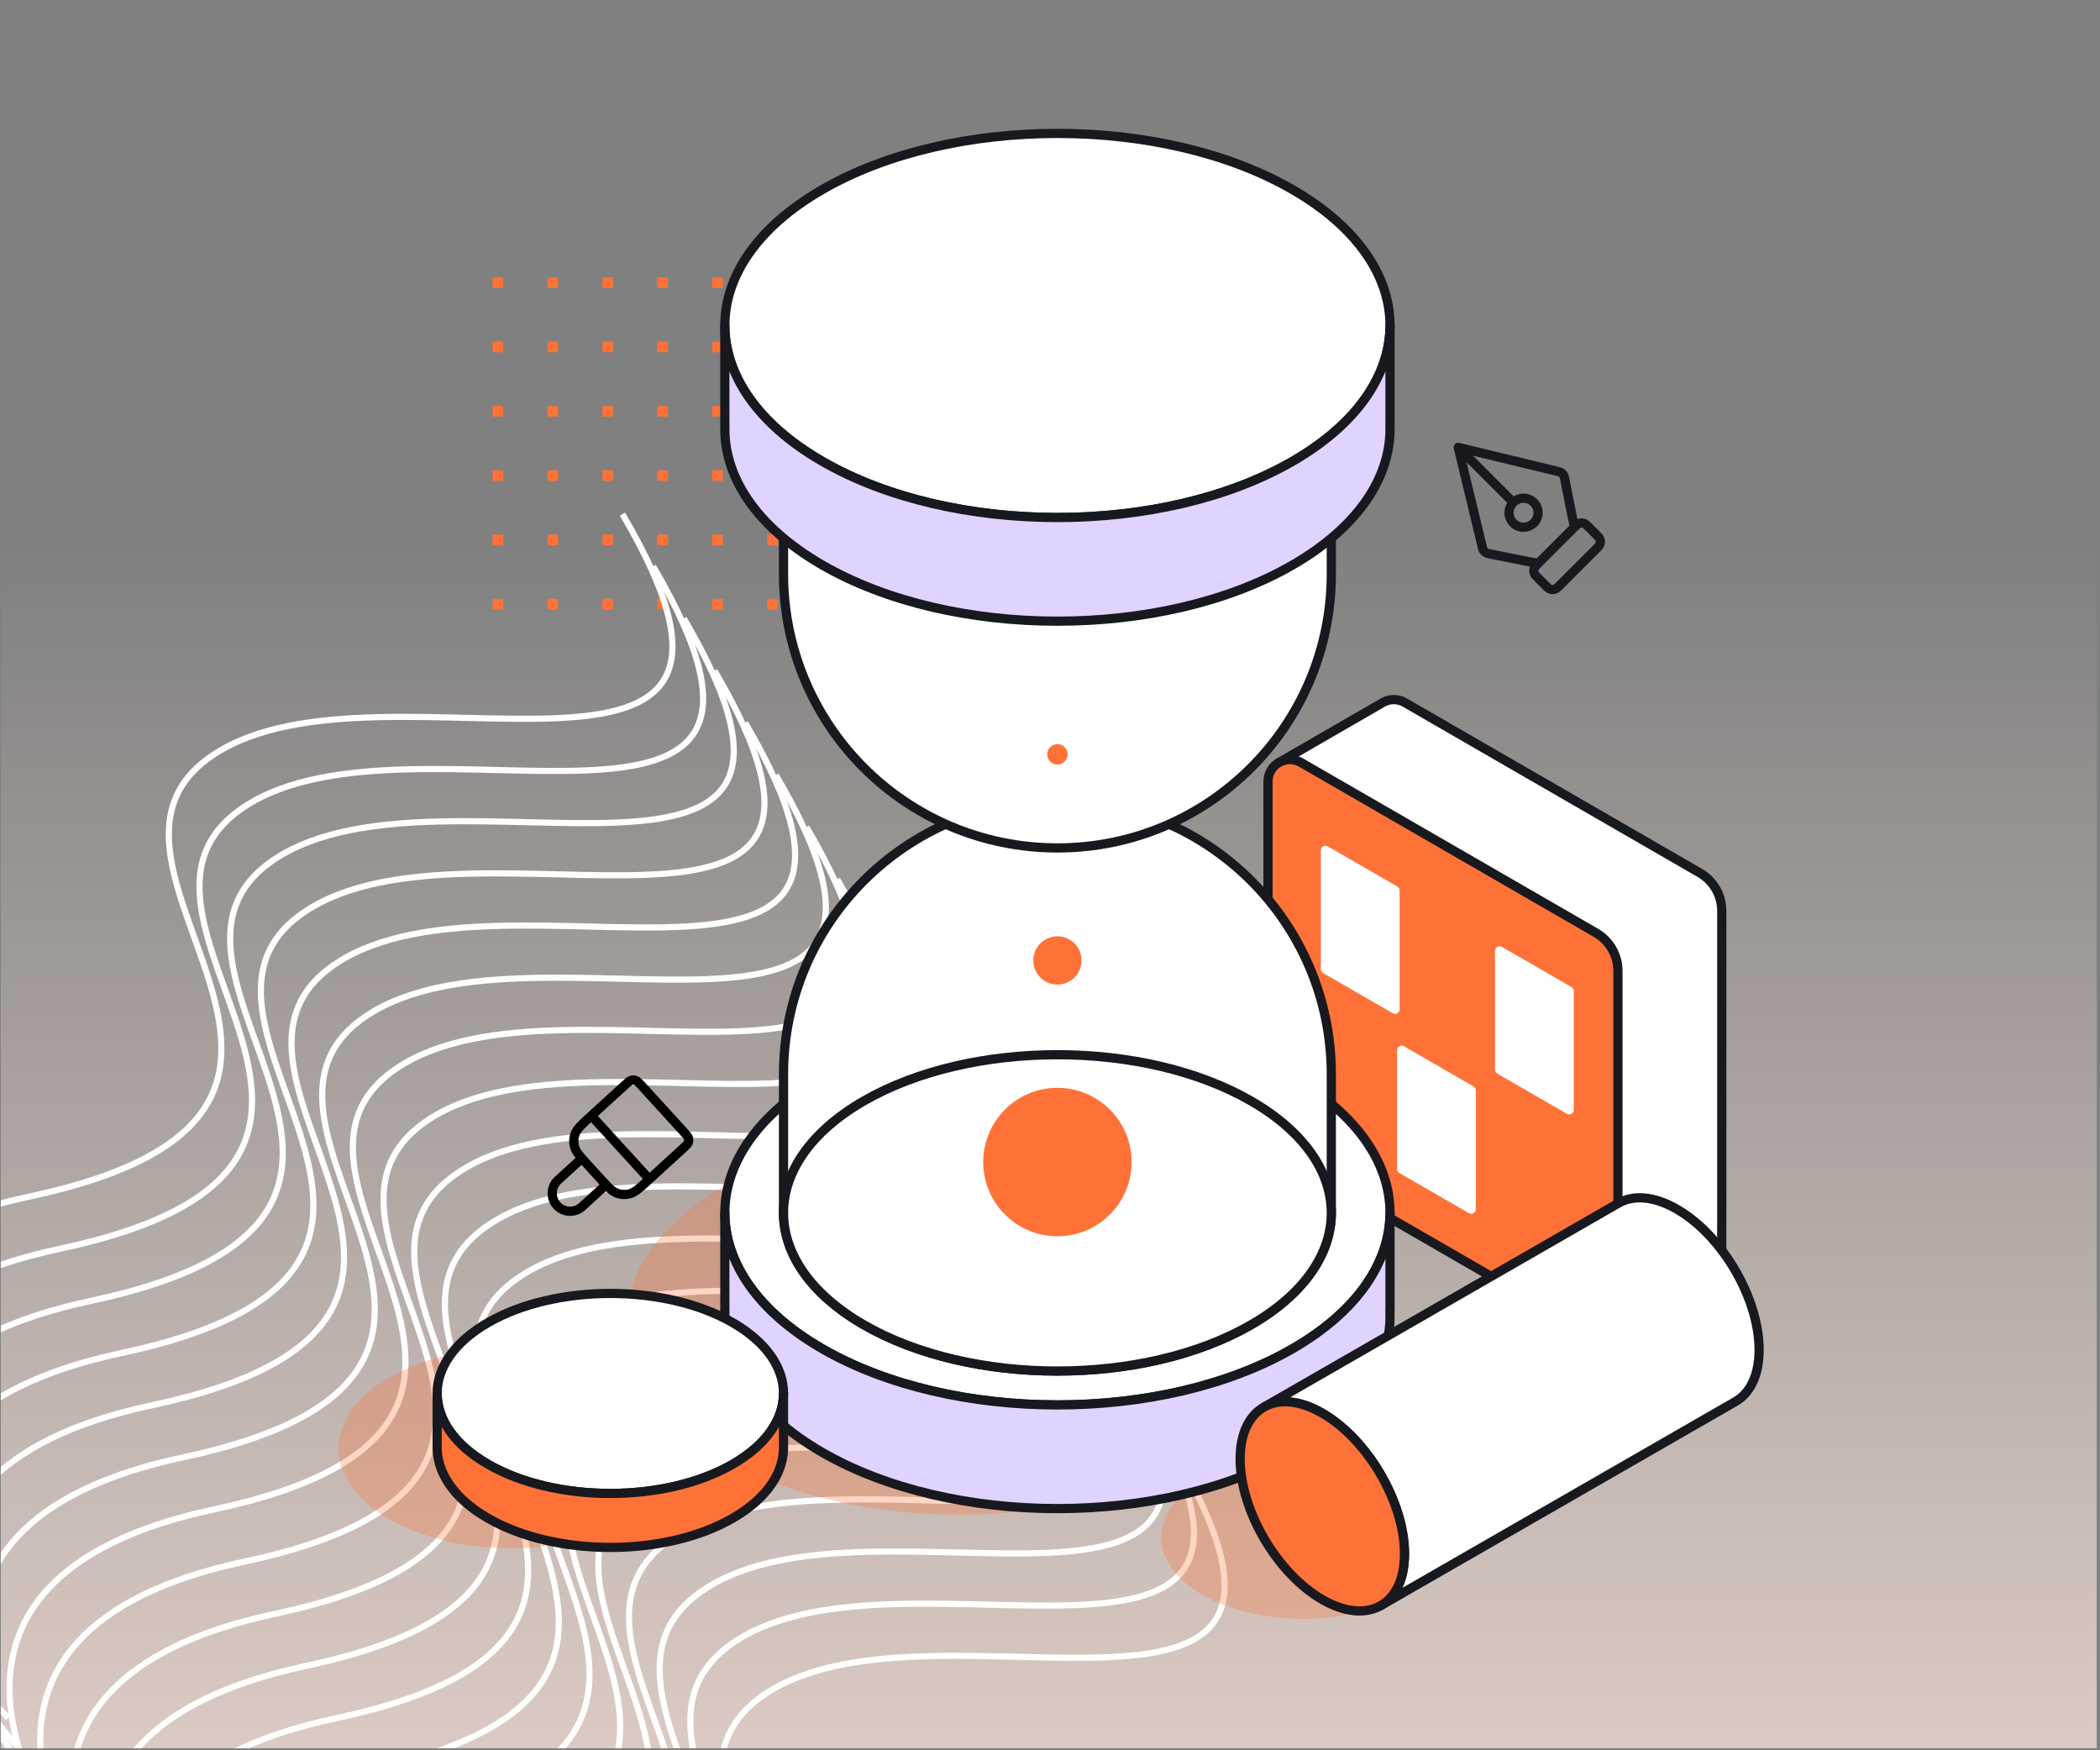 <svg width="342" height="285" viewBox="0 0 342 285" fill="none" xmlns="http://www.w3.org/2000/svg">
<rect x="0" y="0" width="342" height="285" fill="#808080" stroke="none"/>
<g clip-path="url(#clip0_1455_3850)">
<rect width="341.333" height="284" transform="translate(0.13 0.661)" fill="url(#paint0_linear_1455_3850)"/>
<rect x="80.222" y="45.161" width="1.731" height="1.731" fill="#FF7237"/>
<rect x="80.222" y="55.63" width="1.731" height="1.731" fill="#FF7237"/>
<rect x="80.222" y="66.1" width="1.731" height="1.731" fill="#FF7237"/>
<rect x="80.222" y="76.569" width="1.731" height="1.731" fill="#FF7237"/>
<rect x="80.222" y="87.039" width="1.731" height="1.731" fill="#FF7237"/>
<rect x="80.222" y="97.508" width="1.731" height="1.731" fill="#FF7237"/>
<rect x="89.167" y="45.161" width="1.731" height="1.731" fill="#FF7237"/>
<rect x="89.167" y="55.63" width="1.731" height="1.731" fill="#FF7237"/>
<rect x="89.167" y="66.1" width="1.731" height="1.731" fill="#FF7237"/>
<rect x="89.167" y="76.569" width="1.731" height="1.731" fill="#FF7237"/>
<rect x="89.167" y="87.039" width="1.731" height="1.731" fill="#FF7237"/>
<rect x="89.167" y="97.508" width="1.731" height="1.731" fill="#FF7237"/>
<rect x="98.111" y="45.161" width="1.731" height="1.731" fill="#FF7237"/>
<rect x="98.111" y="55.63" width="1.731" height="1.731" fill="#FF7237"/>
<rect x="98.111" y="66.1" width="1.731" height="1.731" fill="#FF7237"/>
<rect x="98.111" y="76.569" width="1.731" height="1.731" fill="#FF7237"/>
<rect x="98.111" y="87.039" width="1.731" height="1.731" fill="#FF7237"/>
<rect x="98.111" y="97.508" width="1.731" height="1.731" fill="#FF7237"/>
<rect x="107.056" y="45.161" width="1.731" height="1.731" fill="#FF7237"/>
<rect x="107.056" y="55.63" width="1.731" height="1.731" fill="#FF7237"/>
<rect x="107.056" y="66.1" width="1.731" height="1.731" fill="#FF7237"/>
<rect x="107.056" y="76.569" width="1.731" height="1.731" fill="#FF7237"/>
<rect x="107.056" y="87.039" width="1.731" height="1.731" fill="#FF7237"/>
<rect x="107.056" y="97.508" width="1.731" height="1.731" fill="#FF7237"/>
<rect x="116" y="45.161" width="1.731" height="1.731" fill="#FF7237"/>
<rect x="116" y="55.63" width="1.731" height="1.731" fill="#FF7237"/>
<rect x="116" y="66.1" width="1.731" height="1.731" fill="#FF7237"/>
<rect x="116" y="76.569" width="1.731" height="1.731" fill="#FF7237"/>
<rect x="116" y="87.039" width="1.731" height="1.731" fill="#FF7237"/>
<rect x="116" y="97.508" width="1.731" height="1.731" fill="#FF7237"/>
<rect x="124.944" y="45.161" width="1.731" height="1.731" fill="#FF7237"/>
<rect x="124.944" y="55.63" width="1.731" height="1.731" fill="#FF7237"/>
<rect x="124.945" y="66.1" width="1.731" height="1.731" fill="#FF7237"/>
<rect x="124.945" y="76.569" width="1.731" height="1.731" fill="#FF7237"/>
<rect x="124.944" y="87.039" width="1.731" height="1.731" fill="#FF7237"/>
<rect x="124.944" y="97.508" width="1.731" height="1.731" fill="#FF7237"/>
<rect x="133.889" y="45.161" width="1.731" height="1.731" fill="#FF7237"/>
<rect x="133.889" y="55.63" width="1.731" height="1.731" fill="#FF7237"/>
<rect x="133.889" y="66.1" width="1.731" height="1.731" fill="#FF7237"/>
<rect x="133.889" y="76.569" width="1.731" height="1.731" fill="#FF7237"/>
<rect x="133.889" y="87.039" width="1.731" height="1.731" fill="#FF7237"/>
<rect x="133.889" y="97.508" width="1.731" height="1.731" fill="#FF7237"/>
<rect x="142.833" y="45.161" width="1.731" height="1.731" fill="#FF7237"/>
<rect x="142.833" y="55.63" width="1.731" height="1.731" fill="#FF7237"/>
<rect x="142.833" y="66.1" width="1.731" height="1.731" fill="#FF7237"/>
<rect x="142.833" y="76.569" width="1.731" height="1.731" fill="#FF7237"/>
<rect x="142.833" y="87.039" width="1.731" height="1.731" fill="#FF7237"/>
<rect x="142.833" y="97.508" width="1.731" height="1.731" fill="#FF7237"/>
<path d="M-8.646 262.755C-26.188 244.808 -48.065 206.101 4.765 194.845C70.802 180.775 7.349 140.925 34.831 122.856C62.312 104.787 133.427 138.225 101.369 83.72" stroke="white"/>
<path d="M-3.65 271.249C-21.192 253.302 -43.069 214.595 9.761 203.339C75.799 189.269 12.345 149.419 39.827 131.35C67.308 113.281 138.423 146.719 106.365 92.214" stroke="white"/>
<path d="M1.346 279.743C-16.196 261.796 -38.073 223.089 14.757 211.833C80.794 197.763 17.341 157.913 44.823 139.844C72.304 121.775 143.419 155.213 111.361 100.708" stroke="white"/>
<path d="M6.342 288.237C-11.2 270.291 -33.077 231.583 19.753 220.327C85.79 206.257 22.337 166.407 49.819 148.338C77.3 130.269 148.415 163.707 116.357 109.202" stroke="white"/>
<path d="M11.338 296.731C-6.204 278.785 -28.081 240.077 24.749 228.821C90.787 214.752 27.333 174.902 54.815 156.832C82.296 138.763 153.411 172.202 121.353 117.697" stroke="white"/>
<path d="M16.334 305.226C-1.208 287.279 -23.085 248.572 29.745 237.316C95.782 223.246 32.329 183.396 59.811 165.326C87.293 147.257 158.407 180.696 126.349 126.191" stroke="white"/>
<path d="M21.33 313.72C3.788 295.773 -18.089 257.066 34.741 245.81C100.779 231.74 37.325 191.89 64.807 173.821C92.288 155.751 163.403 189.19 131.345 134.685" stroke="white"/>
<path d="M26.326 322.214C8.784 304.267 -13.093 265.56 39.737 254.304C105.774 240.234 42.321 200.384 69.803 182.315C97.284 164.246 168.399 197.684 136.341 143.179" stroke="white"/>
<path d="M31.322 330.708C13.78 312.761 -8.097 274.054 44.733 262.798C110.77 248.728 47.317 208.878 74.799 190.809C102.28 172.74 173.395 206.178 141.337 151.673" stroke="white"/>
<path d="M36.318 339.202C18.776 321.255 -3.101 282.548 49.729 271.292C115.766 257.222 52.313 217.372 79.795 199.303C107.276 181.234 178.391 214.672 146.333 160.167" stroke="white"/>
<path d="M41.314 347.696C23.772 329.75 1.895 291.042 54.725 279.786C120.762 265.716 57.309 225.866 84.791 207.797C112.272 189.728 183.387 223.166 151.329 168.661" stroke="white"/>
<path d="M46.31 356.19C28.768 338.244 6.891 299.536 59.721 288.28C125.758 274.21 62.305 234.36 89.787 216.291C117.268 198.222 188.383 231.661 156.325 177.156" stroke="white"/>
<path d="M51.306 364.685C33.764 346.738 11.887 308.031 64.717 296.775C130.754 282.705 67.301 242.855 94.783 224.785C122.264 206.716 193.379 240.155 161.321 185.65" stroke="white"/>
<path d="M56.302 373.179C38.76 355.232 16.883 316.525 69.713 305.269C135.75 291.199 72.297 251.349 99.779 233.28C127.26 215.21 198.375 248.649 166.317 194.144" stroke="white"/>
<path d="M61.298 381.673C43.756 363.726 21.879 325.019 74.709 313.763C140.746 299.693 77.293 259.843 104.775 241.774C132.256 223.704 203.371 257.143 171.313 202.638" stroke="white"/>
<path d="M66.294 390.167C48.752 372.22 26.875 333.513 79.705 322.257C145.742 308.187 82.289 268.337 109.771 250.268C137.252 232.199 208.367 265.637 176.309 211.132" stroke="white"/>
<path d="M71.29 398.661C53.748 380.714 31.871 342.007 84.701 330.751C150.738 316.681 87.285 276.831 114.767 258.762C142.248 240.693 213.363 274.131 181.305 219.626" stroke="white"/>
<path d="M76.286 407.155C58.744 389.209 36.867 350.501 89.697 339.245C155.734 325.175 92.281 285.325 119.763 267.256C147.244 249.187 218.359 282.625 186.301 228.12" stroke="white"/>
<path d="M81.282 415.649C63.74 397.703 41.863 358.995 94.693 347.739C160.73 333.669 97.277 293.819 124.759 275.75C152.24 257.681 223.355 291.119 191.297 236.615" stroke="white"/>
<path opacity="0.3" fill-rule="evenodd" clip-rule="evenodd" d="M117.821 193.244C138.963 181.038 173.294 181.038 194.436 193.244C215.579 205.451 215.579 225.271 194.436 237.478C173.294 249.685 138.963 249.685 117.821 237.478C96.678 225.271 96.678 205.451 117.821 193.244Z" fill="#FF7237"/>
<path opacity="0.3" fill-rule="evenodd" clip-rule="evenodd" d="M63.37 224.313C74.379 217.956 92.256 217.956 103.265 224.313C114.275 230.669 114.275 240.99 103.265 247.347C92.256 253.703 74.379 253.703 63.37 247.347C52.36 240.99 52.36 230.669 63.37 224.313Z" fill="#FF7237"/>
<path opacity="0.3" fill-rule="evenodd" clip-rule="evenodd" d="M195.862 240.931C204.838 235.749 219.412 235.749 228.388 240.931C237.363 246.113 237.363 254.528 228.388 259.71C219.412 264.892 204.838 264.892 195.862 259.71C186.886 254.528 186.886 246.113 195.862 240.931Z" fill="#FF7237"/>
<path fill-rule="evenodd" clip-rule="evenodd" d="M208.095 124.278C208.095 124.278 224.097 115.031 225.202 114.392C226.308 113.754 227.67 113.754 228.776 114.392C240.291 121.041 267.133 136.538 276.828 142.135C279.039 143.412 280.402 145.771 280.402 148.324V203.81C280.402 205.087 279.72 206.267 278.615 206.905C277.509 207.543 261.507 216.775 261.507 216.775L208.095 124.278Z" fill="white"/>
<path fill-rule="evenodd" clip-rule="evenodd" d="M208.095 124.278C208.095 124.278 224.097 115.031 225.202 114.392C226.308 113.754 227.67 113.754 228.776 114.392C240.291 121.041 267.133 136.538 276.828 142.135C279.039 143.412 280.402 145.771 280.402 148.324V203.81C280.402 205.087 279.72 206.267 278.615 206.905C277.509 207.543 261.507 216.775 261.507 216.775L208.095 124.278Z" stroke="#18191E" stroke-width="1.5" stroke-linecap="round" stroke-linejoin="round"/>
<path fill-rule="evenodd" clip-rule="evenodd" d="M206.504 127.252C206.504 125.975 207.185 124.795 208.29 124.157C209.396 123.519 210.758 123.519 211.864 124.157C223.379 130.805 250.221 146.303 259.916 151.9C262.127 153.177 263.489 155.536 263.489 158.089V213.575C263.489 214.852 262.808 216.031 261.702 216.67C260.597 217.308 259.235 217.308 258.129 216.67C246.614 210.021 219.772 194.524 210.077 188.927C207.866 187.65 206.504 185.291 206.504 182.738V127.252Z" fill="#FF7237"/>
<path fill-rule="evenodd" clip-rule="evenodd" d="M206.504 127.252C206.504 125.975 207.185 124.795 208.29 124.157C209.396 123.519 210.758 123.519 211.864 124.157C223.379 130.805 250.221 146.303 259.916 151.9C262.127 153.177 263.489 155.536 263.489 158.089V213.575C263.489 214.852 262.808 216.031 261.702 216.67C260.597 217.308 259.235 217.308 258.129 216.67C246.614 210.021 219.772 194.524 210.077 188.927C207.866 187.65 206.504 185.291 206.504 182.738V127.252Z" stroke="#18191E" stroke-width="1.5" stroke-linecap="round" stroke-linejoin="round"/>
<path fill-rule="evenodd" clip-rule="evenodd" d="M244.224 154.834L255.553 161.375V180.712L244.224 174.171V154.834Z" fill="white"/>
<path fill-rule="evenodd" clip-rule="evenodd" d="M244.224 154.834L255.553 161.375V180.712L244.224 174.171V154.834Z" stroke="white" stroke-width="1.5" stroke-linecap="round" stroke-linejoin="round"/>
<path fill-rule="evenodd" clip-rule="evenodd" d="M215.861 138.459L227.19 145.001V164.337L215.861 157.796V138.459Z" fill="white"/>
<path fill-rule="evenodd" clip-rule="evenodd" d="M215.861 138.459L227.19 145.001V164.337L215.861 157.796V138.459Z" stroke="white" stroke-width="1.5" stroke-linecap="round" stroke-linejoin="round"/>
<path fill-rule="evenodd" clip-rule="evenodd" d="M228.271 171.014L239.6 177.555V196.891L228.271 190.351V171.014Z" fill="white"/>
<path fill-rule="evenodd" clip-rule="evenodd" d="M228.271 171.014L239.6 177.555V196.891L228.271 190.351V171.014Z" stroke="white" stroke-width="1.5" stroke-linecap="round" stroke-linejoin="round"/>
<path fill-rule="evenodd" clip-rule="evenodd" d="M133.901 175.377C155.044 163.17 189.374 163.17 210.517 175.377C231.659 187.584 231.659 207.404 210.517 219.611C189.374 231.818 155.044 231.818 133.901 219.611C112.758 207.404 112.758 187.584 133.901 175.377Z" fill="white"/>
<path fill-rule="evenodd" clip-rule="evenodd" d="M133.901 175.377C155.044 163.17 189.374 163.17 210.517 175.377C231.659 187.584 231.659 207.404 210.517 219.611C189.374 231.818 155.044 231.818 133.901 219.611C112.758 207.404 112.758 187.584 133.901 175.377Z" stroke="#18191E" stroke-width="1.5" stroke-linecap="round" stroke-linejoin="round"/>
<path fill-rule="evenodd" clip-rule="evenodd" d="M226.374 213.513H226.353C226.745 221.804 221.466 230.168 210.517 236.49C189.374 248.697 155.044 248.697 133.901 236.49C122.951 230.168 117.672 221.804 118.064 213.513H118.044V197.495C118.044 205.501 123.33 213.508 133.901 219.611C155.044 231.818 189.374 231.818 210.517 219.611C221.088 213.508 226.374 205.501 226.374 197.495V213.513Z" fill="#E1D3FF"/>
<path fill-rule="evenodd" clip-rule="evenodd" d="M226.374 213.513H226.353C226.745 221.804 221.466 230.168 210.517 236.49C189.374 248.697 155.044 248.697 133.901 236.49C122.951 230.168 117.672 221.804 118.064 213.513H118.044V197.495C118.044 205.501 123.33 213.508 133.901 219.611C155.044 231.818 189.374 231.818 210.517 219.611C221.088 213.508 226.374 205.501 226.374 197.495V213.513Z" stroke="#18191E" stroke-width="1.5" stroke-linecap="round" stroke-linejoin="round"/>
<path fill-rule="evenodd" clip-rule="evenodd" d="M127.603 197.494V174.944C127.603 150.309 147.574 130.338 172.209 130.338H172.209C196.844 130.338 216.815 150.309 216.815 174.944V197.494C216.815 204.088 212.462 210.682 203.756 215.708C186.345 225.76 158.073 225.76 140.661 215.708C131.956 210.682 127.603 204.088 127.603 197.494Z" fill="white"/>
<path fill-rule="evenodd" clip-rule="evenodd" d="M127.603 197.494V174.944C127.603 150.309 147.574 130.338 172.209 130.338C196.844 130.338 216.815 150.309 216.815 174.944V197.494C216.815 204.088 212.462 210.682 203.756 215.708C186.345 225.76 158.073 225.76 140.661 215.708C131.956 210.682 127.603 204.088 127.603 197.494Z" stroke="#18191E" stroke-width="1.5" stroke-linecap="round" stroke-linejoin="round"/>
<path fill-rule="evenodd" clip-rule="evenodd" d="M140.661 179.28C158.073 169.228 186.345 169.228 203.756 179.28C221.168 189.332 221.168 205.655 203.756 215.708C186.345 225.76 158.073 225.76 140.661 215.708C123.25 205.655 123.25 189.332 140.661 179.28Z" fill="white"/>
<path fill-rule="evenodd" clip-rule="evenodd" d="M140.661 179.28C158.073 169.228 186.345 169.228 203.756 179.28C221.168 189.332 221.168 205.655 203.756 215.708C186.345 225.76 158.073 225.76 140.661 215.708C123.25 205.655 123.25 189.332 140.661 179.28Z" stroke="#18191E" stroke-width="1.5" stroke-linecap="round" stroke-linejoin="round"/>
<path fill-rule="evenodd" clip-rule="evenodd" d="M127.603 70.914C127.603 64.32 131.956 57.726 140.661 52.7C158.073 42.648 186.345 42.648 203.756 52.7C212.462 57.726 216.815 64.32 216.815 70.914C216.815 70.914 216.815 81.059 216.815 93.464C216.815 118.099 196.844 138.069 172.209 138.069H172.209C147.574 138.069 127.603 118.099 127.603 93.464V70.914Z" fill="white"/>
<path fill-rule="evenodd" clip-rule="evenodd" d="M127.603 70.914C127.603 64.32 131.956 57.726 140.661 52.7C158.073 42.648 186.345 42.648 203.756 52.7C212.462 57.726 216.815 64.32 216.815 70.914C216.815 70.914 216.815 81.059 216.815 93.464C216.815 118.099 196.844 138.069 172.209 138.069C147.574 138.069 127.603 118.099 127.603 93.464V70.914Z" stroke="#18191E" stroke-width="1.5" stroke-linecap="round" stroke-linejoin="round"/>
<path fill-rule="evenodd" clip-rule="evenodd" d="M203.756 89.128C186.345 99.18 158.073 99.18 140.661 89.128C123.25 79.075 123.25 62.752 140.661 52.7C158.073 42.648 186.345 42.648 203.756 52.7C221.168 62.752 221.168 79.075 203.756 89.128Z" fill="white"/>
<path fill-rule="evenodd" clip-rule="evenodd" d="M203.756 89.128C186.345 99.18 158.073 99.18 140.661 89.128C123.25 79.075 123.25 62.752 140.661 52.7C158.073 42.648 186.345 42.648 203.756 52.7C221.168 62.752 221.168 79.075 203.756 89.128Z" stroke="#18191E" stroke-width="1.5" stroke-linecap="round" stroke-linejoin="round"/>
<path fill-rule="evenodd" clip-rule="evenodd" d="M133.901 30.879C155.044 18.672 189.374 18.672 210.517 30.879C231.659 43.086 231.659 62.906 210.517 75.113C189.374 87.32 155.044 87.32 133.901 75.113C112.758 62.906 112.758 43.086 133.901 30.879Z" fill="white"/>
<path fill-rule="evenodd" clip-rule="evenodd" d="M133.901 30.879C155.044 18.672 189.374 18.672 210.517 30.879C231.659 43.086 231.659 62.906 210.517 75.113C189.374 87.32 155.044 87.32 133.901 75.113C112.758 62.906 112.758 43.086 133.901 30.879Z" stroke="#18191E" stroke-width="1.5" stroke-linecap="round" stroke-linejoin="round"/>
<path fill-rule="evenodd" clip-rule="evenodd" d="M226.374 69.015H226.353C226.746 77.306 221.466 85.67 210.517 91.992C189.374 104.199 155.044 104.199 133.901 91.992C122.952 85.67 117.672 77.306 118.065 69.015H118.044V52.997C118.044 61.003 123.33 69.01 133.901 75.113C155.044 87.32 189.374 87.32 210.517 75.113C221.088 69.01 226.374 61.003 226.374 52.997V69.015Z" fill="#E1D3FF"/>
<path fill-rule="evenodd" clip-rule="evenodd" d="M226.374 69.015H226.353C226.746 77.306 221.466 85.67 210.517 91.992C189.374 104.199 155.044 104.199 133.901 91.992C122.952 85.67 117.672 77.306 118.065 69.015H118.044V52.997C118.044 61.003 123.33 69.01 133.901 75.113C155.044 87.32 189.374 87.32 210.517 75.113C221.088 69.01 226.374 61.003 226.374 52.997V69.015Z" stroke="#18191E" stroke-width="1.5" stroke-linecap="round" stroke-linejoin="round"/>
<path fill-rule="evenodd" clip-rule="evenodd" d="M172.209 177.132C178.878 177.132 184.293 182.547 184.293 189.216C184.293 195.885 178.878 201.3 172.209 201.3C165.54 201.3 160.125 195.885 160.125 189.216C160.125 182.547 165.54 177.132 172.209 177.132Z" fill="#FF7237"/>
<path fill-rule="evenodd" clip-rule="evenodd" d="M172.209 152.462C174.377 152.462 176.138 154.223 176.138 156.391C176.138 158.56 174.377 160.32 172.209 160.32C170.04 160.32 168.28 158.56 168.28 156.391C168.28 154.223 170.04 152.462 172.209 152.462Z" fill="#FF7237"/>
<path fill-rule="evenodd" clip-rule="evenodd" d="M172.209 121.161C173.128 121.161 173.875 121.907 173.875 122.827C173.875 123.746 173.128 124.493 172.209 124.493C171.289 124.493 170.542 123.746 170.542 122.827C170.542 121.907 171.289 121.161 172.209 121.161Z" fill="#FF7237"/>
<path fill-rule="evenodd" clip-rule="evenodd" d="M205.95 229.06L263.595 195.903C266.02 194.528 269.383 194.75 273.098 196.895C280.485 201.159 286.482 211.421 286.482 219.797C286.482 223.899 285.043 226.792 282.706 228.177L224.814 261.474C227.235 260.125 228.733 257.198 228.733 253.012C228.733 244.637 222.736 234.375 215.349 230.11C211.688 227.996 208.368 227.75 205.95 229.06Z" fill="white"/>
<path fill-rule="evenodd" clip-rule="evenodd" d="M205.95 229.06L263.595 195.903C266.02 194.528 269.383 194.75 273.098 196.895C280.485 201.159 286.482 211.421 286.482 219.797C286.482 223.899 285.043 226.792 282.706 228.177L224.814 261.474C227.235 260.125 228.733 257.198 228.733 253.012C228.733 244.637 222.736 234.375 215.349 230.11C211.688 227.996 208.368 227.75 205.95 229.06Z" stroke="#18191E" stroke-width="1.5" stroke-linecap="round" stroke-linejoin="round"/>
<path fill-rule="evenodd" clip-rule="evenodd" d="M215.349 230.11C222.736 234.374 228.733 244.636 228.733 253.011C228.733 261.387 222.736 264.724 215.349 260.459C207.963 256.195 201.966 245.933 201.966 237.558C201.966 229.182 207.963 225.845 215.349 230.11Z" fill="#FF7237"/>
<path fill-rule="evenodd" clip-rule="evenodd" d="M215.349 230.11C222.736 234.374 228.733 244.636 228.733 253.011C228.733 261.387 222.736 264.724 215.349 260.459C207.963 256.195 201.966 245.933 201.966 237.558C201.966 229.182 207.963 225.845 215.349 230.11Z" stroke="#18191E" stroke-width="1.5" stroke-linecap="round" stroke-linejoin="round"/>
<path fill-rule="evenodd" clip-rule="evenodd" d="M79.45 215.379C90.459 209.023 108.336 209.023 119.345 215.379C130.355 221.735 130.355 232.057 119.345 238.413C108.336 244.769 90.459 244.769 79.45 238.413C68.44 232.057 68.44 221.735 79.45 215.379Z" fill="white"/>
<path fill-rule="evenodd" clip-rule="evenodd" d="M79.45 215.379C90.459 209.023 108.336 209.023 119.345 215.379C130.355 221.735 130.355 232.057 119.345 238.413C108.336 244.769 90.459 244.769 79.45 238.413C68.44 232.057 68.44 221.735 79.45 215.379Z" stroke="#18191E" stroke-width="1.5" stroke-linecap="round" stroke-linejoin="round"/>
<path fill-rule="evenodd" clip-rule="evenodd" d="M127.603 235.238H127.592C127.796 239.556 125.047 243.911 119.345 247.203C108.336 253.559 90.459 253.559 79.45 247.203C73.748 243.911 70.999 239.556 71.203 235.238H71.192V226.897C71.192 231.066 73.945 235.235 79.45 238.414C90.459 244.77 108.336 244.77 119.345 238.414C124.85 235.235 127.603 231.066 127.603 226.897V235.238Z" fill="#FF7237"/>
<path fill-rule="evenodd" clip-rule="evenodd" d="M127.603 235.238H127.592C127.796 239.556 125.047 243.911 119.345 247.203C108.336 253.559 90.459 253.559 79.45 247.203C73.748 243.911 70.999 239.556 71.203 235.238H71.192V226.897C71.192 231.066 73.945 235.235 79.45 238.414C90.459 244.77 108.336 244.77 119.345 238.414C124.85 235.235 127.603 231.066 127.603 226.897V235.238Z" stroke="#18191E" stroke-width="1.5" stroke-linecap="round" stroke-linejoin="round"/>
<path d="M256.396 85.85L254.86 78.168C254.774 77.74 254.731 77.525 254.627 77.35C254.535 77.196 254.409 77.064 254.258 76.966C254.087 76.855 253.875 76.804 253.449 76.701L237.484 72.847M237.484 72.847L241.337 88.813C241.44 89.238 241.491 89.451 241.603 89.621C241.701 89.772 241.832 89.898 241.987 89.991C242.161 90.095 242.376 90.138 242.805 90.224L250.486 91.76M237.484 72.847L246.451 81.814M254.188 95.151L259.787 89.551C260.255 89.083 260.489 88.849 260.577 88.579C260.654 88.342 260.654 88.086 260.577 87.849C260.489 87.579 260.255 87.345 259.787 86.876L258.916 86.005C258.448 85.537 258.214 85.303 257.944 85.215C257.706 85.138 257.451 85.138 257.213 85.215C256.943 85.303 256.709 85.537 256.241 86.005L250.641 91.605C250.173 92.073 249.939 92.307 249.852 92.577C249.774 92.814 249.774 93.07 249.852 93.307C249.939 93.577 250.173 93.811 250.641 94.279L251.513 95.151C251.981 95.619 252.215 95.853 252.485 95.941C252.722 96.018 252.978 96.018 253.216 95.941C253.485 95.853 253.719 95.619 254.188 95.151ZM250.486 83.486C250.486 84.791 249.428 85.85 248.122 85.85C246.816 85.85 245.758 84.791 245.758 83.486C245.758 82.18 246.816 81.121 248.122 81.121C249.428 81.121 250.486 82.18 250.486 83.486Z" stroke="#18191E" stroke-width="1.5" stroke-linecap="round" stroke-linejoin="round"/>
<g clip-path="url(#clip1_1455_3850)">
<path d="M105.752 192.009L111.265 186.974C111.748 186.534 111.989 186.313 112.088 186.051C112.174 185.821 112.186 185.568 112.12 185.331C112.046 185.061 111.826 184.82 111.385 184.337L104.462 176.756C104.021 176.273 103.801 176.032 103.539 175.934C103.308 175.847 103.056 175.835 102.819 175.901C102.549 175.975 102.307 176.196 101.825 176.636L96.311 181.671M105.752 192.009L96.311 181.671M105.752 192.009L105.579 192.167C104.132 193.488 103.408 194.149 102.598 194.372C101.885 194.569 101.129 194.534 100.437 194.274C99.651 193.979 98.99 193.255 97.668 191.808L95.78 189.74C94.458 188.292 93.797 187.569 93.574 186.759C93.378 186.046 93.412 185.29 93.672 184.598C93.968 183.811 94.691 183.15 96.139 181.828L96.311 181.671M98.691 192.927L94.814 196.468C93.624 197.554 91.779 197.47 90.693 196.281C89.607 195.091 89.691 193.246 90.88 192.16L94.757 188.62" stroke="black" stroke-width="1.5" stroke-linecap="round" stroke-linejoin="round"/>
</g>
</g>
<defs>
<linearGradient id="paint0_linear_1455_3850" x1="170.667" y1="85.784" x2="170.667" y2="363.544" gradientUnits="userSpaceOnUse">
<stop stop-color="#FFE8DE" stop-opacity="0"/>
<stop offset="1" stop-color="#FFE8DE"/>
</linearGradient>
<clipPath id="clip0_1455_3850">
<rect width="341.333" height="284" fill="white" transform="translate(0.13 0.661)"/>
</clipPath>
<clipPath id="clip1_1455_3850">
<rect width="28" height="28" fill="white" transform="translate(100.206 168.635) rotate(47.599)"/>
</clipPath>
</defs>
</svg>
